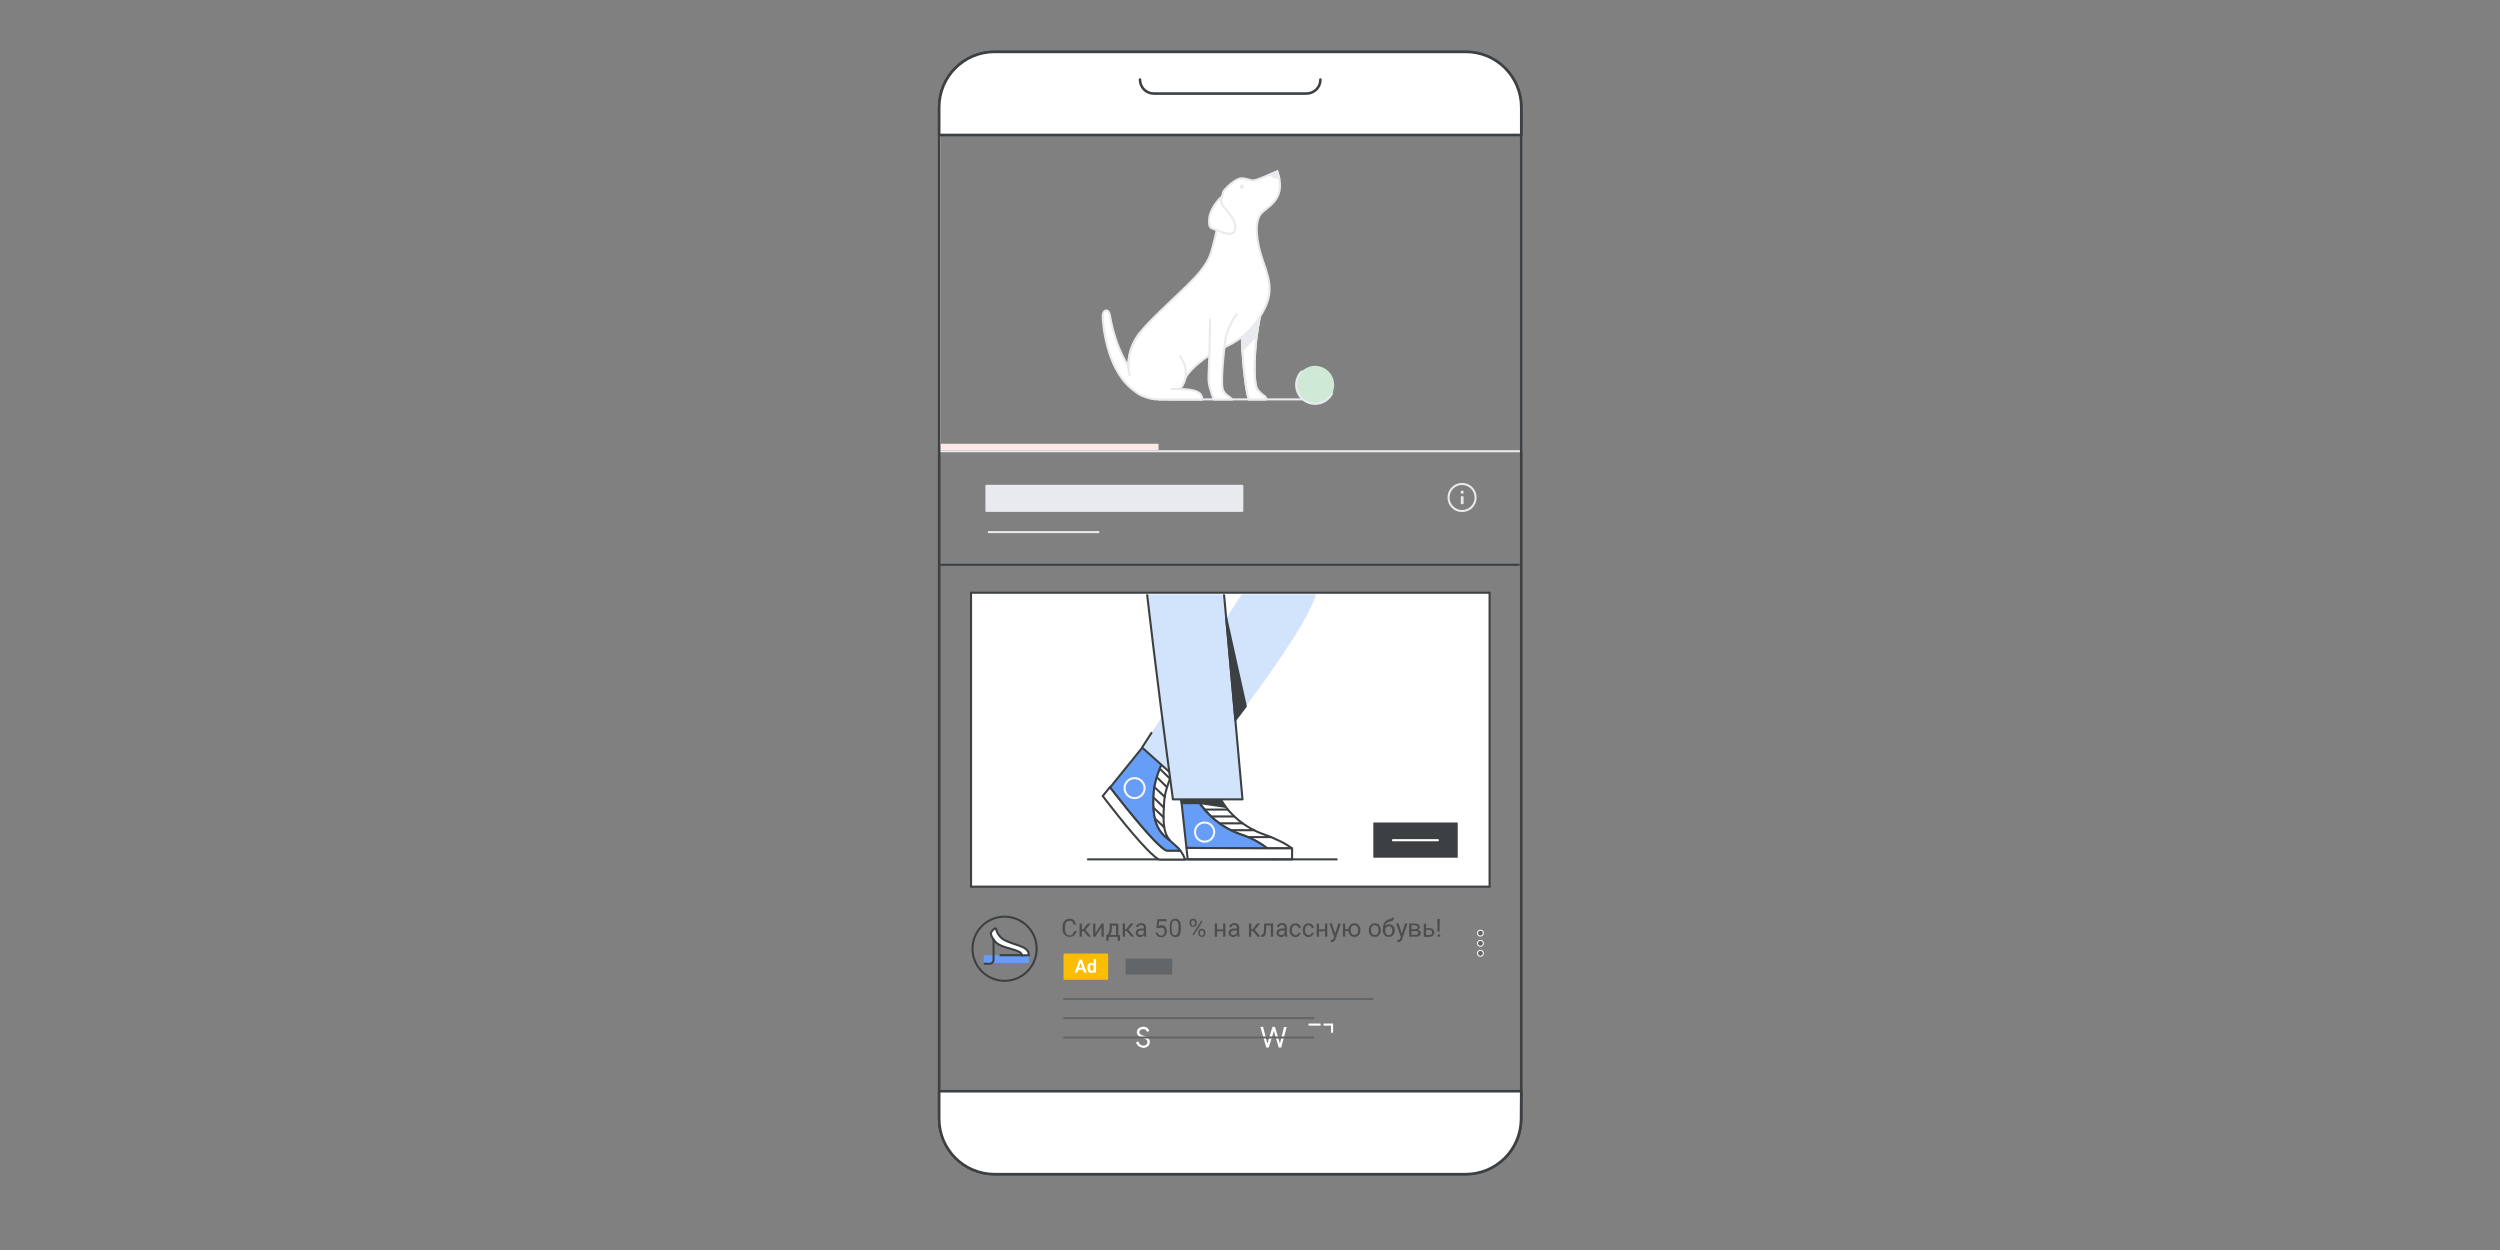 <svg enable-background="new 0 0 1200 600" viewBox="0 0 1200 600" xmlns="http://www.w3.org/2000/svg" xmlns:xlink="http://www.w3.org/1999/xlink"><rect x="0" y="0" width="1200" height="600" fill="#808080" stroke="none"/><clipPath id="a"><path d="m519.3 285.3h128v129.6h-128z"/></clipPath><path d="m451.1 64.5h279.1v152.1h-279.1z" fill="none" stroke="#e8eaed" stroke-linecap="round" stroke-linejoin="round"/><path d="m450.4 213h105.7v3h-105.7z" fill="#fce8e6"/><path d="m450.4 271.1h279" fill="none" stroke="#3c4043" stroke-miterlimit="10"/><path d="m477.4 24.9h226.2c14.7 0 26.6 11.9 26.6 26.6v485.5c0 14.7-11.9 26.6-26.6 26.6h-226.2c-14.7 0-26.6-11.9-26.6-26.6v-485.5c0-14.7 11.8-26.6 26.5-26.6z" fill="none" stroke="#3c4043" stroke-linecap="round" stroke-linejoin="round" stroke-width="1.25"/><path d="m450.8 51.5c0-14.7 11.9-26.6 26.6-26.6h226.2c14.7 0 26.6 11.9 26.6 26.6v13.3h-279.4z" fill="#fff" stroke="#3c4043" stroke-linecap="round" stroke-linejoin="round" stroke-width="1.25"/><path d="m730.1 537c0 14.7-11.9 26.6-26.6 26.6h-226.1c-14.7 0-26.6-11.9-26.6-26.6v-13.2h279.4z" fill="#fff" stroke="#3c4043" stroke-linecap="round" stroke-linejoin="round" stroke-width="1.25"/><path d="m547.2 38.2c0 3.7 2.9 6.7 6.6 6.7h.1 73.2c3.7 0 6.7-3 6.7-6.6 0 0 0 0 0-.1" fill="none" stroke="#3c4043" stroke-linecap="round" stroke-linejoin="round" stroke-width="1.25"/><path d="m466.1 284.5h248.9v141.1h-248.9z" fill="#fff" stroke="#3c4043" stroke-miterlimit="10"/><g clip-path="url(#a)"><g stroke="#3c4043"><path d="m595.2 400.4c4.7 1.5 9.2 3.8 13.1 6.8h11.8c-2.5-2-7.2-4.5-13.7-6.8-8.5-3-15.7-8.8-20.4-16.4h-11.1c4.7 7.6 11.9 13.4 20.3 16.4z" fill="#fff" stroke-linecap="round" stroke-linejoin="round"/><path d="m595.2 400.4c-8.5-3-15.7-8.8-20.4-16.4h-7.8l2.5 23 38.9.3c-4-3.1-8.4-5.4-13.2-6.9z" fill="#669df6" stroke-linecap="round" stroke-linejoin="round"/><path d="m611.4 412.5h8.8v-5.3h-11.8" fill="#fff" stroke-linecap="round" stroke-linejoin="round"/><path d="m608.3 407.2-38.8-.2.6 5.5h41.3" fill="#fff" stroke-linecap="round" stroke-linejoin="round"/><path d="m522.2 412.5h119.4" fill="none" stroke-linecap="round" stroke-linejoin="round"/><path d="m560.3 408.3c-1.1 0-3.6-2.1-6.6-5.3-8.3-8.7-20.8-25-20.9-25.2l-3.5 4.3s12.5 16.5 20.9 25.2c3 3.1 5.5 5.3 6.6 5.3h12c-.5-1.6-1.2-3-2.3-4.3z" fill="#fff" stroke-linecap="round" stroke-linejoin="round"/><path d="m560.3 408.3h6.3c-.6-.8-1.3-1.6-2.1-2.2l-6.7-6c-4.2-5-4.5-11.9-4-19.8.5-7.6 5.7-17.6 6.2-18.4l-8.2-7.4-18.9 23.4c.1.2 12.6 16.5 20.9 25.2 3 3 5.4 5.2 6.5 5.2z" fill="#669df6" stroke-linecap="round" stroke-linejoin="round"/><path d="m558.8 384.8c.5-8 6.2-18.5 6.2-18.5l-5-4.5c-.5.9-5.7 10.8-6.2 18.4-.5 8-.2 14.9 4 19.8 1 1.3 2.3 2.4 3.7 3.3-3.7-4.1-3.1-11.3-2.7-18.5z" fill="#fff" stroke-linecap="round" stroke-linejoin="round"/><path d="m556.7 369 5 4.9" fill="none" stroke-linecap="round" stroke-linejoin="round"/><path d="m555.4 373.2 4.8 4.7" fill="none" stroke-linecap="round" stroke-linejoin="round"/><path d="m554.2 377.9 4.9 4.6" fill="none" stroke-linecap="round" stroke-linejoin="round"/><path d="m553.8 382.9 4.8 4.7" fill="none" stroke-linecap="round" stroke-linejoin="round"/><path d="m553.8 387.8 4.7 4.5" fill="none" stroke-linecap="round" stroke-linejoin="round"/><path d="m554.4 392.9 4.4 4.2" fill="none" stroke-linecap="round" stroke-linejoin="round"/></g><path d="m578 244 21.8 35.5-51.7 79.3 20.3 18.2s60.7-74 63.8-93.9c1.9-12.2-2.5-23.1-11.4-42.7s-16-33.6-21.6-45.1c-5.1-14.1-5.4-15.3-5.4-15.3l-44.5 5.1" fill="#d2e3fc"/><path d="m568.5 377-20.3-18.2 4.5-7" fill="none" stroke="#3c4043" stroke-linecap="round" stroke-linejoin="round"/><path d="m584.7 222.9c-.5 8.1-1.1 18.8-.7 23.2.7 7.6 12.4 137.6 12.4 137.6h-33.4s-18.4-136.6-18.4-163.3 8.5-24.6 8.5-24.6l38.9-1.5" fill="#d2e3fc"/><path d="m584.7 222.9c-.5 8.1-1.1 18.8-.7 23.2.7 7.6 12.4 137.6 12.4 137.6h-33.4s-18.4-136.6-18.4-163.3 8.5-24.6 8.5-24.6l38.9-1.5" fill="none" stroke="#3c4043" stroke-linecap="round" stroke-linejoin="round"/><circle cx="578.2" cy="399.4" fill="#669df6" r="4.6" stroke="#f6f6f6" stroke-linecap="round" stroke-linejoin="round"/><circle cx="544.6" cy="378.3" fill="#669df6" r="4.8" stroke="#f6f6f6" stroke-linecap="round" stroke-linejoin="round"/><path d="m567 384 .2 1.5h8.8l12.3 1.8-2.3-3.3z" fill="#3c4043" stroke="#3c4043" stroke-linecap="round" stroke-linejoin="round"/><path d="m588.6 296.7 9.4 42.3-5 6.6z" fill="#3c4043" stroke="#3c4043" stroke-linecap="round" stroke-linejoin="round"/><path d="m578.2 388.6h11.2" fill="none" stroke="#3c4043" stroke-linecap="round" stroke-linejoin="round"/><path d="m581.5 391.9h11" fill="none" stroke="#3c4043" stroke-linecap="round" stroke-linejoin="round"/><path d="m585.5 395.2h11" fill="none" stroke="#3c4043" stroke-linecap="round" stroke-linejoin="round"/><path d="m591.2 398.5h10.8" fill="none" stroke="#3c4043" stroke-linecap="round" stroke-linejoin="round"/><path d="m599 401.8h11.1" fill="none" stroke="#3c4043" stroke-linecap="round" stroke-linejoin="round"/></g><path d="m659.2 394.8h40.5v16.9h-40.5z" fill="#3c4043"/><path d="m668.6 403.3h21.6" fill="none" stroke="#fff" stroke-linecap="round" stroke-miterlimit="10"/><g enable-background="new" fill="#4d4d4d"><path d="m515.6 446.9h1.1c-.1.5-.2 1-.5 1.4s-.6.8-1.1 1-1 .4-1.7.4c-.5 0-1-.1-1.4-.3s-.8-.5-1.1-.8-.5-.8-.7-1.2-.2-1-.2-1.6v-.8c0-.6.1-1.1.2-1.6s.4-.9.7-1.3.7-.6 1.1-.8.9-.3 1.4-.3c.6 0 1.2.1 1.6.4s.8.6 1 1 .4.9.5 1.5h-1.1c-.1-.4-.2-.7-.3-1s-.4-.5-.6-.7-.6-.2-1.1-.2c-.4 0-.7.1-1 .2s-.5.3-.7.6-.3.6-.4 1-.1.8-.1 1.2v.9c0 .4 0 .8.1 1.2s.2.7.4 1 .4.5.7.7.6.2 1 .2c.5 0 .9-.1 1.1-.2s.5-.4.6-.7.5-.8.5-1.2z"/><path d="m519.3 443.3v6.3h-1.1v-6.3zm4.2 0-3 3.6h-1.5l-.2-.9h1.2l2.1-2.7zm-1.2 6.3-2.3-2.9.7-.8 3 3.7z"/><path d="m525.8 447.9 2.9-4.6h1.1v6.3h-1.1v-4.6l-2.9 4.6h-1.1v-6.3h1.1z"/><path d="m531 448.8h6.6v2.8h-1.1v-1.9h-4.4v1.9h-1.1zm1.7-5.5h1.1l-.1 2.4c0 .6-.1 1.1-.2 1.6s-.3.8-.4 1.1-.4.6-.6.8-.4.4-.7.5h-.5v-.9h.2c.1-.2.3-.3.4-.5s.2-.4.3-.6.2-.5.3-.8.1-.7.1-1.2zm.3 0h3.8v6.3h-1.1v-5.3h-2.7z"/><path d="m540 443.3v6.3h-1.1v-6.3zm4.1 0-3 3.6h-1.5l-.2-.9h1.2l2.1-2.7zm-1.1 6.3-2.3-2.9.7-.8 3 3.7z"/><path d="m549.2 445.8v.8h-1.1c-.3 0-.6 0-.8.1s-.4.1-.6.2-.3.2-.4.4-.1.3-.1.5 0 .4.1.5.2.3.4.4.4.1.7.1.6-.1.9-.2.5-.3.6-.5.2-.4.2-.6l.5.5c0 .2-.1.3-.2.5s-.3.4-.5.6-.4.3-.7.5-.6.2-.9.2c-.4 0-.8-.1-1.1-.3s-.6-.4-.8-.7-.3-.6-.3-1c0-.3.1-.6.2-.9s.3-.5.6-.7.6-.3.9-.4.7-.1 1.2-.1h1.2zm-.2 2.8v-3.3c0-.2 0-.5-.1-.7s-.2-.3-.4-.4-.4-.2-.7-.2-.5 0-.7.1-.4.2-.5.4-.2.3-.2.5h-1.1c0-.2.1-.5.2-.7s.3-.4.5-.6.5-.3.8-.4.7-.2 1-.2c.5 0 .9.1 1.2.2s.6.4.8.7.3.7.3 1.2v3c0 .2 0 .4.1.7s.1.4.2.6v.1h-1.1c-.1-.1-.1-.3-.1-.5s-.2-.4-.2-.5z"/><path d="m556 445.6-.9-.2.4-4.2h4.4v1h-3.5l-.3 2.3.6-.3s.5-.1.8-.1c.4 0 .7.1 1.1.2s.6.3.8.6.4.6.5.9.2.7.2 1.2c0 .4-.1.8-.2 1.1s-.3.6-.5.9-.5.5-.8.6-.7.2-1.2.2c-.3 0-.7 0-1-.1s-.6-.2-.8-.4-.4-.4-.6-.7-.2-.6-.3-1h1c0 .3.1.6.3.8s.3.4.6.5.5.2.8.2.5 0 .7-.1.4-.2.5-.4.2-.4.3-.6.1-.5.1-.8 0-.5-.1-.8-.2-.4-.3-.6-.3-.3-.5-.4-.5-.1-.7-.1c-.4 0-.6 0-.8.1s-.4 0-.6.2z"/><path d="m566.8 444.7v1.3c0 .7-.1 1.3-.2 1.8s-.3.9-.5 1.2-.5.5-.8.6-.7.2-1.1.2c-.3 0-.6 0-.9-.1s-.5-.2-.7-.4-.4-.4-.6-.7-.3-.6-.4-1.1-.1-.9-.1-1.5v-1.3c0-.7.1-1.3.2-1.8s.3-.9.5-1.1.5-.5.8-.6.7-.2 1.1-.2c.3 0 .6 0 .9.1s.5.2.7.4.4.4.6.7.3.6.4 1.1.1.8.1 1.4zm-1.1 1.5v-1.7c0-.4 0-.7-.1-1s-.1-.5-.2-.7-.2-.4-.3-.5-.3-.2-.5-.3-.4-.1-.6-.1c-.3 0-.5 0-.7.1s-.4.2-.5.5-.2.5-.3.8-.1.7-.1 1.2v1.7c0 .4 0 .7.1 1s.1.5.2.8.2.4.3.5.3.2.4.3.4.1.6.1c.3 0 .5-.1.7-.2s.4-.3.5-.5.2-.5.3-.8.2-.7.2-1.2z"/><path d="m571 443.2v-.5c0-.3.1-.6.2-.9s.3-.5.6-.6.6-.2.9-.2c.4 0 .7.1.9.2s.5.4.6.6.2.6.2.9v.5c0 .3-.1.6-.2.9s-.3.5-.6.6-.6.2-.9.2-.7-.1-.9-.2-.5-.4-.6-.6-.2-.6-.2-.9zm.8-.4v.5c0 .2 0 .3.1.5s.2.3.3.4.3.1.5.1.4 0 .5-.1.2-.2.3-.4.1-.3.1-.5v-.5c0-.2 0-.4-.1-.5s-.2-.3-.3-.4-.3-.1-.5-.1-.4 0-.5.1-.2.2-.3.4-.1.3-.1.5zm5.4-.5-4.2 6.7-.6-.4 4.2-6.7zm-2 5.7v-.5c0-.3.1-.6.2-.9s.3-.5.6-.6.6-.2.9-.2c.4 0 .7.1.9.2s.5.4.6.6.2.6.2.9v.5c0 .3-.1.6-.2.9s-.3.5-.6.6-.6.2-.9.2-.7-.1-.9-.2-.5-.4-.6-.6-.2-.6-.2-.9zm.8-.4v.5c0 .2 0 .4.1.5s.2.3.3.4.3.1.5.1.4 0 .5-.1.2-.2.3-.4.1-.3.1-.5v-.5c0-.2 0-.4-.1-.5s-.2-.3-.3-.4-.3-.1-.5-.1-.4 0-.5.1-.2.2-.3.4-.1.3-.1.5z"/><path d="m584.2 443.3v6.3h-1.1v-6.3zm3.1 2.8v.9h-3.3v-.9zm.9-2.8v6.3h-1.1v-6.3z"/><path d="m593.8 445.8v.8h-1.1c-.3 0-.6 0-.8.1s-.4.1-.6.2-.3.2-.4.4-.1.3-.1.5 0 .4.1.5.2.3.4.4.4.1.7.1.6-.1.9-.2.5-.3.6-.5.2-.4.2-.6l.5.5c0 .2-.1.3-.2.5s-.3.4-.5.6-.4.3-.7.5-.6.2-.9.2c-.4 0-.8-.1-1.1-.3s-.6-.4-.8-.7-.3-.6-.3-1c0-.3.1-.6.2-.9s.3-.5.6-.7.6-.3.9-.4.7-.1 1.2-.1h1.2zm-.1 2.8v-3.3c0-.2 0-.5-.1-.7s-.2-.3-.4-.4-.4-.2-.7-.2-.5 0-.7.1-.4.2-.5.4-.2.3-.2.5h-1.1c0-.2.1-.5.2-.7s.3-.4.5-.6.5-.3.8-.4.7-.2 1-.2c.5 0 .9.1 1.2.2s.6.4.8.7.3.7.3 1.2v3c0 .2 0 .4.1.7s.1.4.2.6v.1h-1.1c-.1-.1-.1-.3-.1-.5s-.2-.4-.2-.5z"/><path d="m600.6 443.3v6.3h-1.1v-6.3zm4.2 0-3 3.6h-1.5l-.2-.9h1.2l2.1-2.7zm-1.2 6.3-2.3-2.9.7-.8 3 3.7z"/><path d="m606.8 443.3h1.1l-.2 3.1c0 .5-.1.9-.1 1.3s-.1.7-.2.9-.2.5-.4.6-.3.3-.6.4-.5.1-.7.1h-.3v-1h.2c.2 0 .3-.1.4-.1s.2-.2.3-.3.1-.3.2-.5.1-.5.1-.7.1-.6.1-1zm3.3 0v.9h-3.1v-.9zm1 0v6.3h-1.1v-6.3z"/><path d="m616.8 445.8v.8h-1.1c-.3 0-.6 0-.8.1s-.4.1-.6.2-.3.2-.4.4-.1.3-.1.5 0 .4.1.5.2.3.4.4.4.1.7.1.6-.1.9-.2.5-.3.6-.5.2-.4.2-.6l.5.5c0 .2-.1.3-.2.5s-.3.4-.5.6-.4.3-.7.5-.6.2-.9.2c-.4 0-.8-.1-1.1-.3s-.6-.4-.8-.7-.3-.6-.3-1c0-.3.1-.6.2-.9s.3-.5.6-.7.6-.3.9-.4.7-.1 1.2-.1h1.2zm-.2 2.8v-3.3c0-.2 0-.5-.1-.7s-.2-.3-.4-.4-.4-.2-.7-.2-.5 0-.7.1-.4.2-.5.4-.2.3-.2.5h-1.1c0-.2.1-.5.2-.7s.3-.4.5-.6.5-.3.8-.4.7-.2 1-.2c.5 0 .9.1 1.2.2s.6.4.8.7.3.7.3 1.2v3c0 .2 0 .4.1.7s.1.4.2.6v.1h-1.1c-.1-.1-.1-.3-.1-.5s-.2-.4-.2-.5z"/><path d="m621.9 448.9c.3 0 .5-.1.7-.2s.4-.3.5-.4.2-.4.2-.6h1c0 .4-.1.7-.4 1s-.5.6-.9.8-.8.3-1.2.3c-.5 0-.9-.1-1.2-.3s-.6-.4-.9-.7-.4-.6-.5-1-.2-.8-.2-1.2v-.2c0-.4.1-.8.2-1.2s.3-.7.5-1 .5-.5.9-.7.8-.3 1.2-.3c.5 0 .9.1 1.3.3s.7.5.9.8.3.7.3 1.2h-1c0-.3-.1-.5-.2-.7s-.3-.4-.5-.5-.5-.2-.8-.2-.6.1-.8.2-.4.3-.5.5-.2.5-.3.7-.1.5-.1.8v.2c0 .3 0 .6.1.8s.1.5.3.7.3.4.5.5.6.4.9.4z"/><path d="m628.2 448.9c.3 0 .5-.1.7-.2s.4-.3.5-.4.2-.4.2-.6h1c0 .4-.1.7-.4 1s-.5.6-.9.8-.8.3-1.2.3c-.5 0-.9-.1-1.2-.3s-.6-.4-.9-.7-.4-.6-.5-1-.2-.8-.2-1.2v-.2c0-.4.1-.8.2-1.2s.3-.7.5-1 .5-.5.9-.7.8-.3 1.2-.3c.5 0 .9.1 1.3.3s.7.5.9.8.3.7.3 1.2h-1c0-.3-.1-.5-.2-.7s-.3-.4-.5-.5-.5-.2-.8-.2-.6.1-.8.2-.4.3-.5.5-.2.5-.3.7-.1.5-.1.8v.2c0 .3 0 .6.1.8s.1.5.3.7.3.4.5.5.6.4.9.4z"/><path d="m633.1 443.3v6.3h-1.1v-6.3zm3.1 2.8v.9h-3.4v-.9zm.9-2.8v6.3h-1.1v-6.3z"/><path d="m639.3 443.3 1.6 4.9.3 1.1-.8.4-2.3-6.5h1.2zm1.3 5.7 1.8-5.7h1.2l-2.5 7.3c-.1.2-.1.3-.2.5s-.2.4-.4.5-.3.3-.5.4-.5.2-.7.2c-.1 0-.2 0-.3 0s-.2 0-.3-.1v-.9h.1s.1 0 .1 0c.2 0 .5 0 .6-.1s.3-.2.4-.3.2-.4.3-.6z"/><path d="m645.7 443.3v6.3h-1.1v-6.3zm2.4 2.7v.9h-3.4v-.9zm-.9.5v-.1c0-.5.1-.9.2-1.3s.3-.7.6-1 .6-.5.9-.7.8-.2 1.2-.2.9.1 1.2.2.7.4.9.7.4.6.6 1 .2.8.2 1.3v.1c0 .5-.1.9-.2 1.3s-.3.7-.6 1-.6.5-.9.7-.8.2-1.2.2-.8-.1-1.2-.2-.7-.4-.9-.7-.4-.6-.6-1-.2-.8-.2-1.3zm1.1-.1v.1c0 .3 0 .6.1.9s.2.5.3.7.3.4.6.5.5.2.8.2.6-.1.8-.2.4-.3.6-.5.3-.5.3-.7.1-.6.1-.9v-.1c0-.3 0-.6-.1-.9s-.2-.5-.3-.7-.3-.4-.6-.5-.5-.2-.8-.2-.6.1-.8.2-.4.3-.6.5-.3.5-.3.7-.1.6-.1.9z"/><path d="m657 446.5v-.1c0-.5.1-.9.2-1.3s.3-.7.6-1 .6-.5.9-.7.8-.2 1.2-.2.8.1 1.2.2.7.4.9.7.4.6.6 1 .2.8.2 1.3v.1c0 .5-.1.9-.2 1.3s-.3.7-.6 1-.6.5-.9.7-.8.2-1.2.2-.8-.1-1.2-.2-.7-.4-.9-.7-.4-.6-.6-1-.2-.8-.2-1.3zm1.1-.1v.1c0 .3 0 .6.1.9s.2.5.3.7.3.4.6.5.5.2.8.2.6-.1.8-.2.4-.3.6-.5.3-.5.3-.7.1-.6.1-.9v-.1c0-.3 0-.6-.1-.9s-.2-.5-.3-.7-.3-.4-.6-.5-.5-.2-.8-.2-.6.1-.8.2-.4.3-.6.5-.3.5-.3.7-.1.6-.1.9z"/><path d="m668.2 440.5h.9c0 .4-.1.7-.2.9s-.3.4-.5.5-.4.2-.7.3-.5.1-.8.2-.6.2-.9.3-.5.4-.7.6-.4.6-.5 1.1-.1 1-.1 1.6v.5h-.9v-.5c0-.7.1-1.4.2-1.9s.3-1 .6-1.4.6-.7.9-.9.7-.4 1.2-.5c.3-.1.6-.1.8-.2s.4-.2.5-.3.2-.1.2-.3zm-1.3 3.2c.4 0 .8.1 1.1.2s.6.3.8.6.4.6.5.9.2.7.2 1.1v.1c0 .4-.1.9-.2 1.2s-.3.7-.6 1-.5.5-.9.7-.7.2-1.2.2-.8-.1-1.2-.2-.6-.4-.9-.7-.4-.6-.6-1-.2-.8-.2-1.2v-.1c0-.1 0-.2.1-.3s.1-.2.1-.3.1-.2.1-.3c.1-.4.3-.7.6-1s.6-.5.9-.7 1-.2 1.4-.2zm-.2.9c-.4 0-.7.1-1 .3s-.4.4-.6.7-.2.6-.2 1v.1c0 .3 0 .6.1.8s.2.5.3.7.3.4.5.5.5.2.8.2.6-.1.8-.2.4-.3.5-.5.2-.4.3-.7.1-.5.1-.8v-.1c0-.3 0-.5-.1-.8s-.2-.4-.3-.6-.3-.3-.5-.4-.4-.2-.7-.2z"/><path d="m671.3 443.3 1.6 4.9.3 1.1-.8.4-2.3-6.5h1.2zm1.3 5.7 1.8-5.7h1.2l-2.5 7.3c-.1.2-.1.3-.2.5s-.2.4-.4.5-.3.3-.5.4-.5.2-.7.2c-.1 0-.2 0-.3 0s-.2 0-.3-.1v-.9h.1s.1 0 .1 0c.2 0 .5 0 .6-.1s.3-.2.4-.3.2-.4.3-.6z"/><path d="m679.4 446.9h-2.1v-.9h1.7c.3 0 .6 0 .8-.1s.4-.2.5-.3.2-.3.2-.5 0-.3-.1-.4-.2-.2-.3-.3-.3-.1-.5-.2-.4-.1-.7-.1h-1.4v5.5h-1.1v-6.3h2.5c.4 0 .8 0 1.1.1s.6.2.8.3.4.3.5.5.2.5.2.8c0 .2 0 .4-.1.5s-.2.3-.3.5-.3.2-.6.3-.5.1-.8.2zm0 2.7h-2.4l.5-.9h1.9c.3 0 .6 0 .8-.1s.3-.2.4-.3.1-.3.1-.5 0-.4-.1-.5-.2-.3-.4-.3-.4-.1-.8-.1h-1.6v-.9h2.1l.4.3c.3 0 .6.1.9.3s.4.3.6.5.2.5.2.7c0 .3-.1.6-.2.8s-.3.4-.5.6-.5.3-.8.3-.7.1-1.1.1z"/><path d="m684.2 445.5h1.9c.5 0 .9.1 1.3.3s.6.4.8.7.3.7.3 1.1c0 .3-.1.6-.2.8s-.3.5-.5.7-.4.3-.7.4-.6.2-1 .2h-2.7v-6.3h1.1v5.4h1.6c.3 0 .6-.1.8-.2s.3-.3.4-.4.1-.4.1-.6 0-.4-.1-.6-.2-.3-.4-.5-.4-.2-.8-.2h-1.9z"/><path d="m690 449.1c0-.2.1-.3.2-.4s.3-.2.5-.2.4.1.5.2.2.3.2.4c0 .2-.1.3-.2.4s-.3.2-.5.2-.4-.1-.5-.2-.2-.2-.2-.4zm1.1-8-.1 6.1h-1l-.1-6.1z"/></g><circle cx="710.6" cy="447.9" fill="#636669" r="1.4" stroke="#fff" stroke-miterlimit="10" stroke-width=".5"/><circle cx="710.6" cy="452.8" fill="#636669" r="1.4" stroke="#fff" stroke-miterlimit="10" stroke-width=".5"/><circle cx="710.6" cy="457.6" fill="#636669" r="1.4" stroke="#fff" stroke-miterlimit="10" stroke-width=".5"/><path d="m510.9 458.1h20.6v11.8h-20.6z" fill="#fbbc04" stroke="#fbbc04" stroke-linecap="round" stroke-linejoin="round" stroke-width=".83"/><path d="m519.8 465.5h-2.2l-.5 1.3h-1.3l2.3-6.2h1.2l2.3 6.2h-1.3zm-1.9-1h1.6l-.8-2.3z" fill="#fff"/><path d="m521.9 464.5c0-.6.1-1.2.5-1.7.3-.4.8-.7 1.3-.6.4 0 .9.2 1.2.5v-2.4h1.2v6.6h-1.1l-.1-.5c-.3.4-.7.6-1.2.6s-1-.2-1.3-.6c-.3-.6-.5-1.3-.5-1.9zm1.3.1c0 .4.1.7.3 1 .1.2.4.4.6.4.3 0 .6-.2.8-.5v-1.9c-.1-.3-.5-.5-.8-.5-.6 0-.9.5-.9 1.5z" fill="#fff"/><circle cx="482.2" cy="455.4" fill="none" r="15.4" stroke="#3c4043" stroke-miterlimit="10"/><path d="m472.2 458.5h21.6c.1 0 .1 0 .1.1v3.6h-21.7z" fill="#669df6"/><path d="m493.8 458.5c.1-4.8-7.2-4.5-12.4-7.7-1.7-1.2-2.9-3-3.3-5 0-.1-.1-.2-.3-.2 0 0 0 0-.1 0-.9.5-1.6 1.2-2 2.1-.1.3-.1.6 0 .9.6 1.8 1.7 3.4 3.3 4.5 3.9 2.5 11.7 2.8 11.5 5.5z" fill="#fff" stroke="#3c4043" stroke-miterlimit="10"/><path d="m476.9 450.6v10.1c0 1-.8 1.9-1.9 1.9h-2.8" fill="none" stroke="#3c4043" stroke-miterlimit="10"/><path d="m490.7 458.5h-10.5" fill="none" stroke="#3c4043" stroke-linecap="round" stroke-miterlimit="10"/><path d="m540.3 460.1h22.4v7.7h-22.4z" fill="#636669"/><path d="m546.6 502.2c-.6-.5-1.1-1.1-1.3-1.9l1.1-.4c.2.6.4 1.1.9 1.4.4.4.9.6 1.5.6s1-.2 1.4-.5.6-.7.6-1.2-.2-.8-.5-1.1-.9-.6-1.6-.8l-.6-.2c-.7-.2-1.3-.6-1.7-1s-.7-1-.7-1.7c0-.5.1-.9.4-1.3s.6-.7 1.1-.9 1-.4 1.5-.4 1.1.1 1.5.3.8.5 1 .8.4.6.5.9l-1.1.5c-.1-.3-.3-.6-.6-.9s-.7-.4-1.3-.4c-.5 0-.9.1-1.3.4s-.5.6-.5 1.1c0 .4.1.7.4.9s.8.5 1.4.7l.6.2c.8.3 1.5.7 1.9 1.1.5.5.7 1.1.7 1.8 0 .6-.2 1.2-.5 1.6s-.7.7-1.2.9-1 .3-1.5.3c-.7-.2-1.4-.4-2.1-.8z" fill="#fff"/><path d="m605 492.9h1.3l1.8 7.2.2.7h.1l.2-.7 2.2-7.2h1.2l2.1 7.2.2.7h.1l1.9-7.8h1.3l-2.6 9.8h-1.2l-2.1-7.1-.2-.8h-.1l-.2.8-2.2 7.1h-1.2z" fill="#fff"/><path d="m635.3 491.8h4.1v3.9" fill="none" stroke="#fff" stroke-miterlimit="10"/><path d="m628.1 491.8h5.8" fill="none" stroke="#fff" stroke-miterlimit="10"/><path d="m474.6 255.4h52.6" fill="none" stroke="#e8eaed" stroke-linecap="round" stroke-linejoin="round"/><path d="m473.5 233.2h122.8v12h-122.8z" fill="#e8eaed" stroke="#e8eaed" stroke-linecap="round" stroke-linejoin="round"/><circle cx="701.8" cy="238.8" fill="none" r="6.5" stroke="#e8eaed" stroke-linecap="round" stroke-linejoin="round"/><path d="m701.2 235.6h1.3v1.3h-1.3z" fill="#e8eaed"/><path d="m701.2 238.2h1.3v3.8h-1.3z" fill="#e8eaed"/><g stroke="#e8eaed"><path d="m561 191.7h72.6" fill="none" stroke-linecap="round" stroke-linejoin="round"/><path d="m604.7 152.1c-2.9 14-3.3 32-1.1 34.9 2.7 3.6 4.1 2.7 4.1 4.7h-8.3c-1.6-5-3.2-20.2-3.2-29.6s9.9-16.9 8.5-10z" fill="#fff" stroke-miterlimit="10"/><path d="m604.7 152.1c-2.9 14-3.3 32-1.1 34.9 2.7 3.6 4.1 2.7 4.1 4.7h-8.3c-1.6-5-3.2-20.2-3.2-29.6s9.9-16.9 8.5-10z" fill="#fff" stroke-linecap="round" stroke-linejoin="round"/><path d="m604.7 152.1c-.6 2.9-1.1 6-1.5 9.1l-6.9 6.9c-.1-2.2-.2-4.3-.2-6.1 0-9.4 10-16.8 8.6-9.9z" fill="#e8eaed" stroke-miterlimit="10"/><path d="m605.1 102.8c-3 4-2.2 13 1.2 22.7s5.4 15.9-1.6 26.6-14.1 13.2-19.9 16c-5 2.4-13.3 8.4-16 13.6-7.2.7-9.3 4.2-8.3 5.9 1.5 2.3 16.5 2.4 16.5 4.1h-20.7c-2.6.1-5.2-.5-7.5-1.5-1.4-.4-3.4-1.7-6.2-4.1-11.8-10.1-13.3-31.4-13.3-34.4s2.8-3.9 3.4-.5c1.7 9.8 5 18.6 9 24.6-.1-5.8 1.9-11.5 5.5-16.1 5.9-7.7 22.8-21.9 28.5-28.9s5.6-9.7 7.5-16.7 2.9-20.8 4.3-22.6 5.9-5.9 8.3-5.9c3.2 0 4.5 1.4 6.5.9s6.8-2.5 10.8-4.3c4.9 13.9-5.3 17-8 20.6z" fill="#fff" stroke-miterlimit="10"/><path d="m547.1 159.8c-4.6 6-6.6 13.3-4.9 20.4" fill="none" stroke-linecap="round" stroke-linejoin="round"/><path d="m613.1 82.4-3.5 1.5c1.3 1 2.8 1.5 4.4 1.6-.4-1.6-.9-3.1-.9-3.1z" fill="#e8eaed" stroke-miterlimit="10"/></g><path d="m566.3 170.9c3.3 4.1 4.4 11 .1 15.8h-4.2c9 0 14.9.3 14.9 5.1h-20.8" fill="#fff"/><path d="m566.3 170.9c3.3 4.1 4.4 11 .1 15.8h-4.2c9 0 14.9.3 14.9 5.1h-20.8" fill="none" stroke="#e8eaed" stroke-linecap="round" stroke-linejoin="round"/><path d="m593.7 150.8c-2.4 3.1-4.2 6.7-5.2 10.6-.7 3.4-2.7 21.2-1.6 25.3.8 3 3.8 3.7 4.5 5.1h-8.8c-1.3-3.4-2.7-7.5-2.5-10.9s.7-21.4.7-27.5" fill="#fff"/><path d="m593.7 150.8c-2.4 3.1-4.2 6.7-5.2 10.6-.7 3.4-2.7 21.2-1.6 25.3.8 3 3.8 3.7 4.5 5.1h-8.8c-1.3-3.4-2.7-7.5-2.5-10.9s.7-21.4.7-27.5" fill="none" stroke="#e8eaed" stroke-linecap="round" stroke-linejoin="round"/><path d="m586 94.8c-1.6 1.4-5.4 6.1-5.6 10.4s.5 4.1 2.9 5 5.4 2.2 7.4 2 3-2.7 1.8-5.6c-2-5.3-7-7.1-6.5-11.8z" fill="#fff" stroke="#e8eaed" stroke-miterlimit="10"/><path d="m596.1 90.6c.6 0 1-.4 1-1s-.4-1-1-1-1 .4-1 1 .4 1 1 1z" fill="#e8eaed"/><path d="m624.8 178.3c3.6-3.6 9.3-3.6 12.9 0s3.6 9.3 0 12.9-9.3 3.6-12.9 0c-3.5-3.6-3.6-9.3 0-12.9z" fill="#ceead6"/><path d="m639.4 188.8c-2.2 4.5-7.7 6.3-12.2 4.1s-6.3-7.7-4.1-12.2c.4-.9 1-1.7 1.7-2.4" fill="none" stroke="#e8eaed" stroke-linecap="round" stroke-linejoin="round"/><path d="m510.4 479.5h148.8" fill="none" stroke="#636669" stroke-miterlimit="10"/><path d="m510.4 488.7h120.4" fill="none" stroke="#636669" stroke-miterlimit="10"/><path d="m510.4 498h120.4" fill="none" stroke="#636669" stroke-miterlimit="10"/></svg>